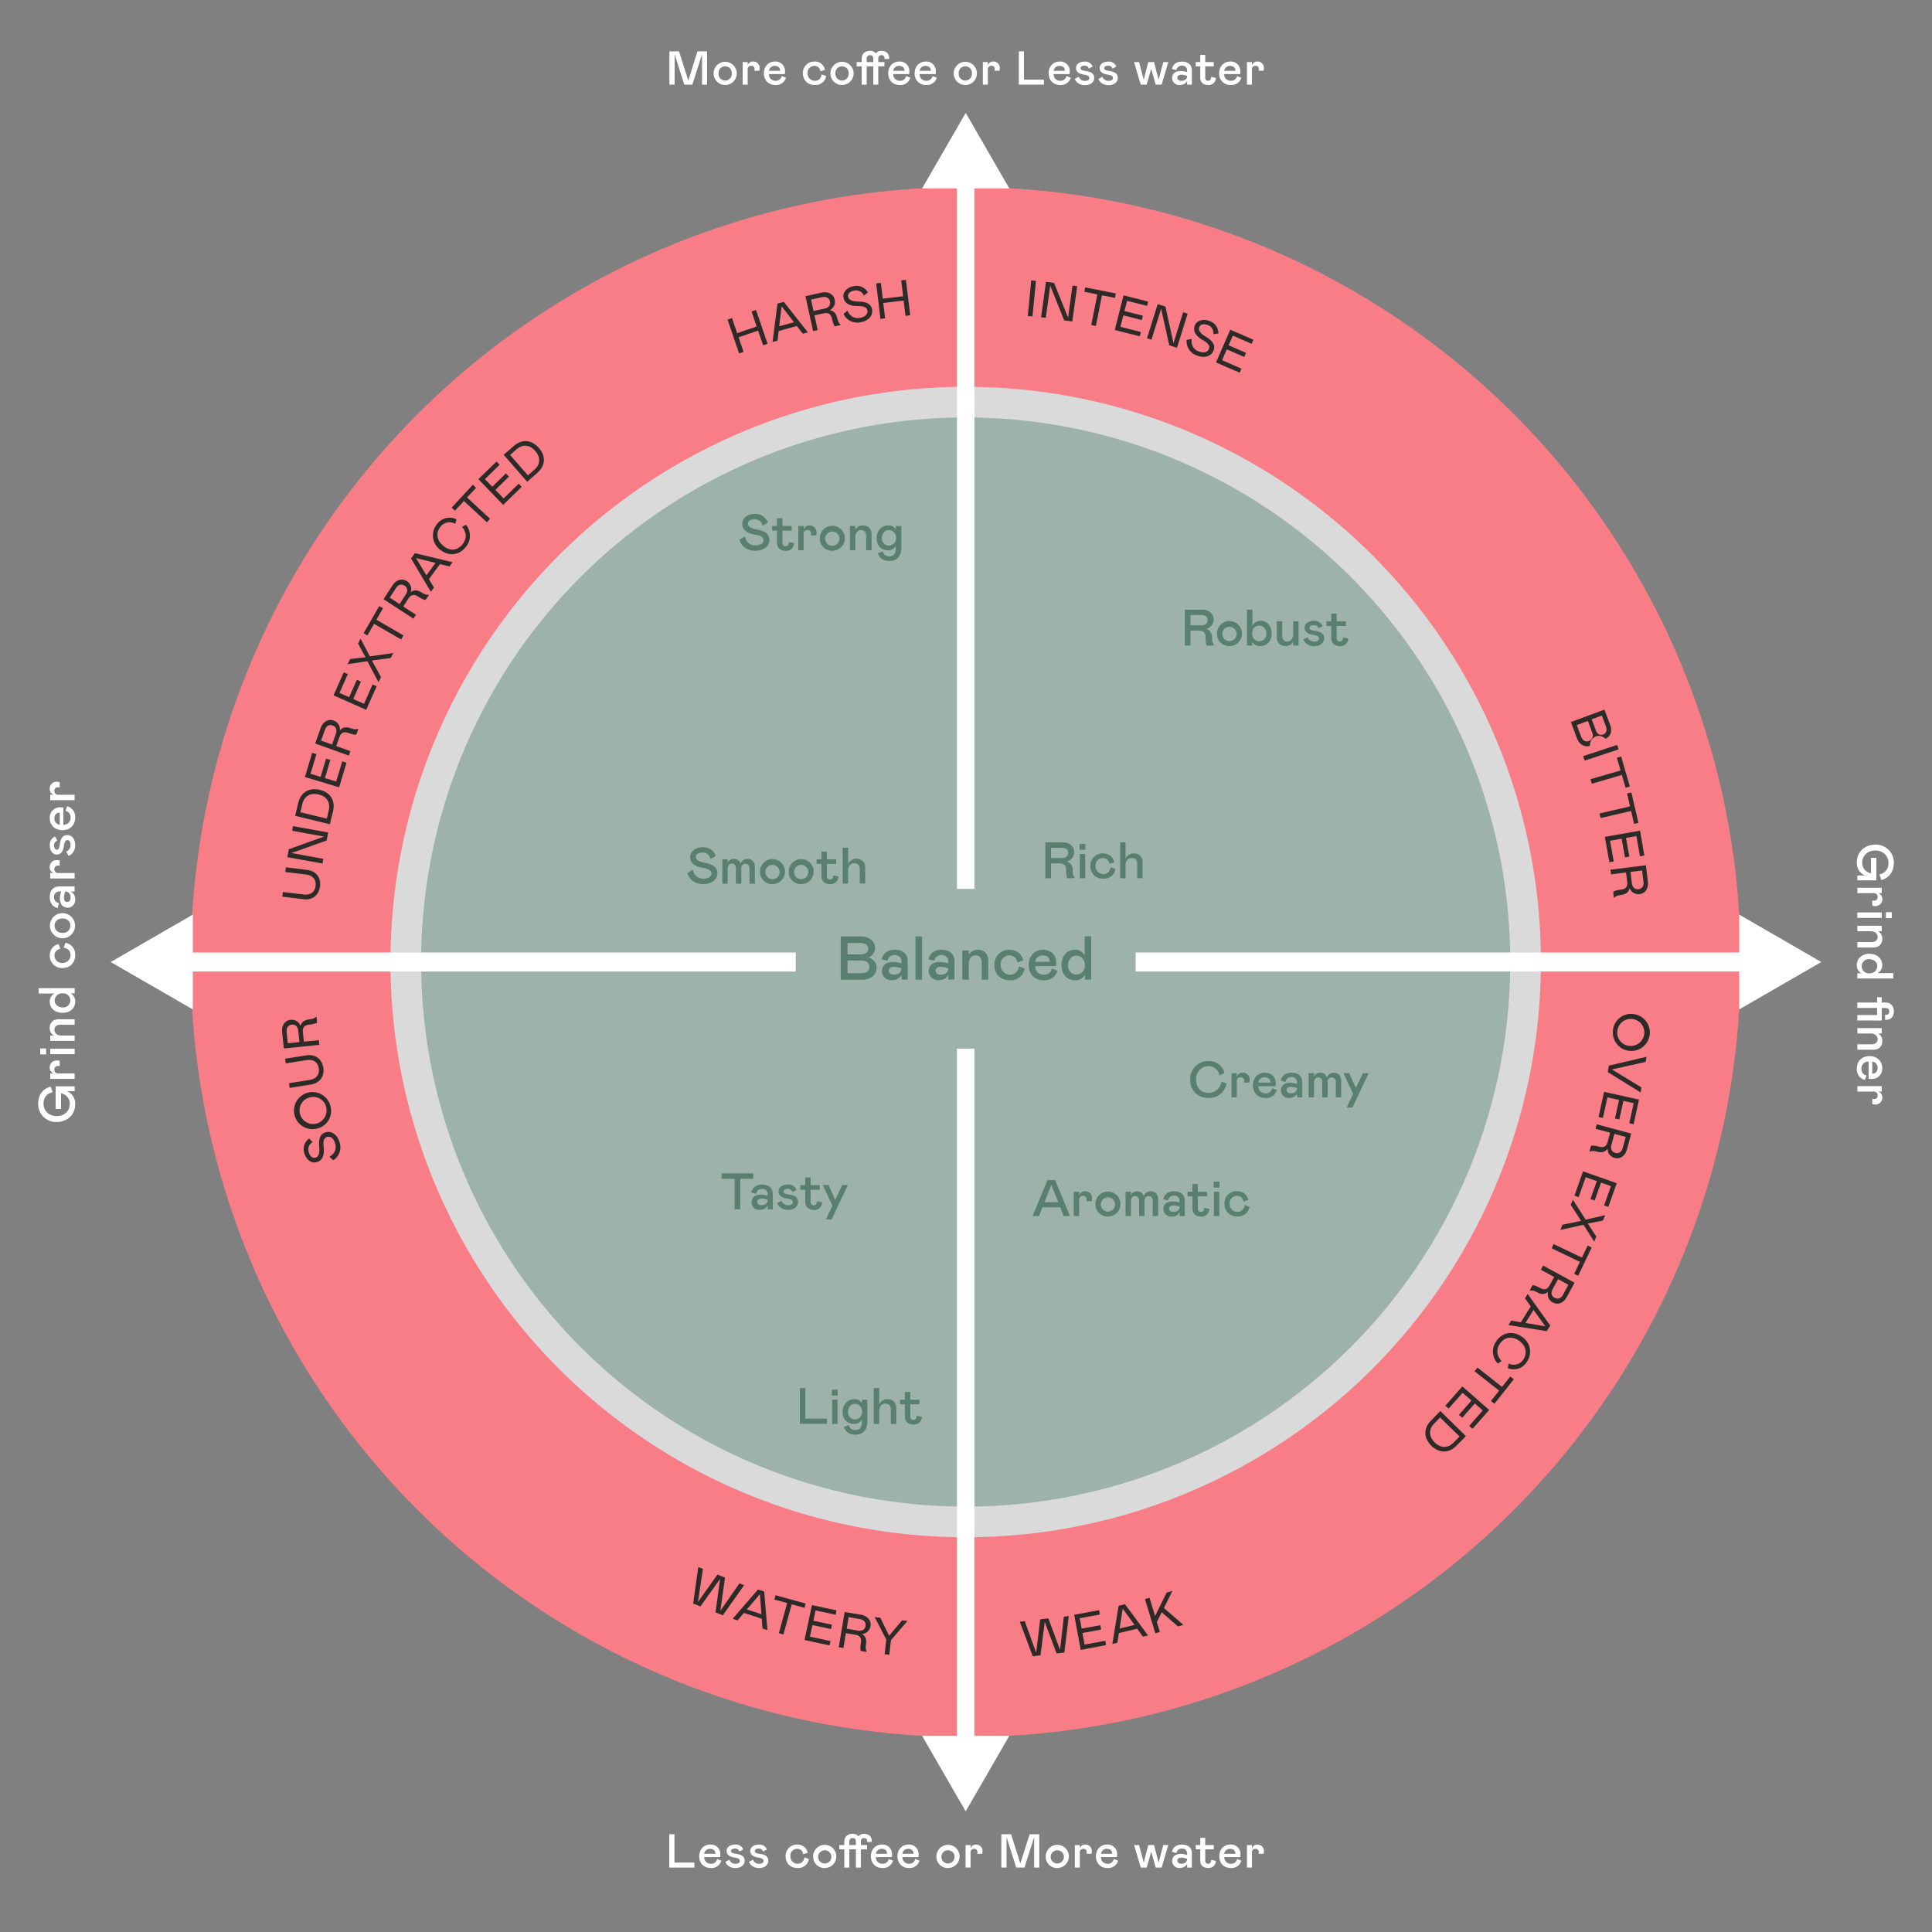 <svg id="WEB" xmlns="http://www.w3.org/2000/svg" viewBox="0 0 1000 1000"><rect x="0" y="0" width="1000" height="1000" fill="#808080" stroke="none"/><defs><style>.cls-1{fill:#f87d86;}.cls-2{fill:#dadada;}.cls-3{fill:#9cb2aa;}.cls-4,.cls-6{fill:none;stroke:#fff;stroke-miterlimit:10;}.cls-4{stroke-width:9.84px;}.cls-5{fill:#fff;}.cls-6{stroke-width:9.05px;}.cls-7{fill:#597f71;}.cls-8{fill:#2c2b27;}</style></defs><circle class="cls-1" cx="499.84" cy="497.94" r="401.15"/><circle class="cls-2" cx="499.84" cy="497.94" r="297.74"/><circle class="cls-3" cx="499.84" cy="497.94" r="281.87"/><line class="cls-4" x1="92.62" y1="497.94" x2="411.88" y2="497.94"/><polygon class="cls-5" points="99.8 522.48 57.3 497.94 99.8 473.4 99.8 522.48"/><line class="cls-4" x1="587.81" y1="497.94" x2="907.38" y2="497.94"/><polygon class="cls-5" points="900.2 522.48 942.7 497.94 900.2 473.4 900.2 522.48"/><line class="cls-6" x1="499.84" y1="542.77" x2="499.84" y2="905.08"/><polygon class="cls-5" points="477.29 898.48 499.84 937.55 522.4 898.48 477.29 898.48"/><line class="cls-6" x1="499.84" y1="460.09" x2="499.84" y2="90.91"/><polygon class="cls-5" points="522.4 97.51 499.85 58.44 477.29 97.51 522.4 97.51"/><path class="cls-5" d="M363.36,43.8V28.08l-5,15.72h-4.18l-5-15.72V43.8h-2.71V26.58h5l4.8,15.13L361,26.58h5V43.8Z"/><path class="cls-5" d="M369.35,38a6,6,0,1,1,12,0,6,6,0,1,1-12,0Zm9.42,0a3.43,3.43,0,1,0-6.84,0,3.43,3.43,0,1,0,6.84,0Z"/><path class="cls-5" d="M387,32.14v1.7a2.82,2.82,0,0,1,2.82-2,3.25,3.25,0,0,1,3.37,3.3,6.29,6.29,0,0,1-.17,1.48h-2.56a4.16,4.16,0,0,0,.1-1,1.59,1.59,0,0,0-1.72-1.57A1.75,1.75,0,0,0,387,36.05V43.8h-2.59V32.14Z"/><path class="cls-5" d="M404.6,39.37l2.22.86A5.24,5.24,0,0,1,401.43,44c-3.59,0-6.05-2.33-6.05-6.14,0-3.32,2.22-6,5.68-6A4.91,4.91,0,0,1,406.33,37a6.68,6.68,0,0,1-.13,1.36H398a3.29,3.29,0,0,0,3.5,3.44A3,3,0,0,0,404.6,39.37ZM398,36.67h5.78a1.25,1.25,0,0,0,0-.23c0-1.47-1.21-2.33-2.73-2.33A3,3,0,0,0,398,36.67Z"/><path class="cls-5" d="M421.73,41.83c2.34,0,3.32-1.6,3.57-3.32l2.33.86A5.56,5.56,0,0,1,421.85,44c-3.81,0-6.27-2.45-6.27-6.14a5.84,5.84,0,0,1,5.91-6A5.24,5.24,0,0,1,427,36.17l-2.34.74a3.07,3.07,0,0,0-3.19-2.8A3.51,3.51,0,0,0,418,37.9,3.76,3.76,0,0,0,421.73,41.83Z"/><path class="cls-5" d="M429.83,38a6,6,0,1,1,12,0,6,6,0,1,1-12,0Zm9.42,0a3.43,3.43,0,1,0-6.84,0,3.43,3.43,0,1,0,6.84,0Z"/><path class="cls-5" d="M446,34.35h-2.59V32.14H446V30.27c0-2.31,1.67-3.94,4.25-3.94a3.55,3.55,0,0,1,3.08,1.33,3.38,3.38,0,0,1,2.83-1.33c3,0,4.08,1.83,4.08,3.65a3.51,3.51,0,0,1,0,.56h-2.46a1.88,1.88,0,0,0,.05-.49,1.46,1.46,0,0,0-1.64-1.5c-1,0-1.6.64-1.6,1.8v1.79h3.19v2.21h-3.19V43.8H452V34.35h-3.39V43.8H446Zm6-2.21V30.39c0-1.25-.59-1.84-1.67-1.84a1.66,1.66,0,0,0-1.72,1.84v1.75Z"/><path class="cls-5" d="M469,39.37l2.21.86A5.24,5.24,0,0,1,465.8,44c-3.59,0-6.05-2.33-6.05-6.14,0-3.32,2.22-6,5.69-6A4.91,4.91,0,0,1,470.7,37a7.55,7.55,0,0,1-.12,1.36h-8.24a3.28,3.28,0,0,0,3.49,3.44A3,3,0,0,0,469,39.37Zm-6.64-2.7h5.78a1.84,1.84,0,0,0,0-.23c0-1.47-1.2-2.33-2.73-2.33A2.93,2.93,0,0,0,462.34,36.67Z"/><path class="cls-5" d="M482.66,39.37l2.21.86A5.23,5.23,0,0,1,479.49,44a5.72,5.72,0,0,1-6.06-6.14c0-3.32,2.22-6,5.69-6A4.91,4.91,0,0,1,484.38,37a7.55,7.55,0,0,1-.12,1.36H476a3.28,3.28,0,0,0,3.49,3.44A3,3,0,0,0,482.66,39.37ZM476,36.67h5.78a1.84,1.84,0,0,0,0-.23c0-1.47-1.2-2.33-2.73-2.33A2.93,2.93,0,0,0,476,36.67Z"/><path class="cls-5" d="M493.64,38a6,6,0,1,1,12,0,6,6,0,1,1-12,0Zm9.42,0a3.43,3.43,0,1,0-6.84,0,3.43,3.43,0,1,0,6.84,0Z"/><path class="cls-5" d="M511.3,32.14v1.7a2.84,2.84,0,0,1,2.83-2,3.25,3.25,0,0,1,3.37,3.3,6.29,6.29,0,0,1-.17,1.48h-2.56a4.75,4.75,0,0,0,.1-1,1.59,1.59,0,0,0-1.72-1.57,1.76,1.76,0,0,0-1.85,1.94V43.8h-2.58V32.14Z"/><path class="cls-5" d="M530,26.58V41.22h10.33V43.8h-13V26.58Z"/><path class="cls-5" d="M552,39.37l2.21.86A5.23,5.23,0,0,1,548.83,44c-3.59,0-6.05-2.33-6.05-6.14,0-3.32,2.21-6,5.68-6A4.91,4.91,0,0,1,553.72,37a7.55,7.55,0,0,1-.12,1.36h-8.24a3.28,3.28,0,0,0,3.49,3.44A3,3,0,0,0,552,39.37Zm-6.64-2.7h5.78a1.84,1.84,0,0,0,0-.23c0-1.47-1.2-2.33-2.73-2.33A2.93,2.93,0,0,0,545.36,36.67Z"/><path class="cls-5" d="M556.29,40.85l2.09-1.11a3.16,3.16,0,0,0,3.24,2.09c1.4,0,2.19-.59,2.19-1.35,0-1-.51-1.5-2.88-1.87s-4-1.4-4-3.42,2-3.3,4.36-3.3a4.21,4.21,0,0,1,4.28,2.54l-2,1.08A2.19,2.19,0,0,0,561.3,34c-1.15,0-2,.54-2,1.28,0,.93.84,1.2,3,1.52,2.95.45,4.06,1.65,4.06,3.59,0,2.19-2.09,3.69-4.75,3.69S557,42.74,556.29,40.85Z"/><path class="cls-5" d="M568.54,40.85l2.09-1.11a3.17,3.17,0,0,0,3.25,2.09c1.4,0,2.19-.59,2.19-1.35,0-1-.52-1.5-2.88-1.87s-4-1.4-4-3.42,2-3.3,4.35-3.3a4.21,4.21,0,0,1,4.28,2.54l-2,1.08A2.19,2.19,0,0,0,573.56,34c-1.16,0-2,.54-2,1.28,0,.93.84,1.2,3,1.52,2.95.45,4,1.65,4,3.59,0,2.19-2.09,3.69-4.74,3.69S569.28,42.74,568.54,40.85Z"/><path class="cls-5" d="M592,41.22l2.34-9.08h3l2.34,9.08,2.46-9.08h2.58L601.26,43.8h-3.08l-2.33-8.19-2.34,8.19h-3.07L587,32.14h2.58Z"/><path class="cls-5" d="M606.7,40.48c0-2.68,2.09-3.74,4.45-3.74a8.14,8.14,0,0,1,2.07.25l1.23.29v-.86a2.44,2.44,0,0,0-2.7-2.44,2.68,2.68,0,0,0-2.83,2.32l-2.34-.62c.49-2.21,2.21-3.79,5.17-3.79,3.31,0,5.16,1.7,5.16,4.65V43.8h-2.46v-2C614,43.06,612.7,44,610.54,44A3.62,3.62,0,0,1,606.7,40.48Zm7.75-1.11v-.12l-.94-.25a7.84,7.84,0,0,0-1.94-.32c-1.25,0-2.16.47-2.16,1.55,0,.86.61,1.6,2.16,1.6S614.45,41,614.45,39.37Z"/><path class="cls-5" d="M621.25,40.11V34.35h-2.34V32.14h2.34V28.43h2.58v3.71h4.43v2.21h-4.43v5.88a1.45,1.45,0,0,0,1.47,1.6c1,0,1.5-.61,1.6-2l2.46.49A3.74,3.74,0,0,1,625.43,44C622.6,44,621.25,42.45,621.25,40.11Z"/><path class="cls-5" d="M640.29,39.37l2.21.86A5.23,5.23,0,0,1,637.12,44a5.72,5.72,0,0,1-6.06-6.14c0-3.32,2.22-6,5.69-6A4.91,4.91,0,0,1,642,37a7.55,7.55,0,0,1-.12,1.36h-8.24a3.28,3.28,0,0,0,3.49,3.44A3,3,0,0,0,640.29,39.37Zm-6.64-2.7h5.78a1.84,1.84,0,0,0,0-.23c0-1.47-1.2-2.33-2.73-2.33A2.93,2.93,0,0,0,633.65,36.67Z"/><path class="cls-5" d="M648,32.14v1.7a2.83,2.83,0,0,1,2.83-2,3.26,3.26,0,0,1,3.37,3.3,5.82,5.82,0,0,1-.18,1.48h-2.55a4.74,4.74,0,0,0,.09-1,1.59,1.59,0,0,0-1.72-1.57A1.76,1.76,0,0,0,648,36.05V43.8h-2.58V32.14Z"/><path class="cls-5" d="M349.1,949.42v14.64h10.32v2.58h-13V949.42Z"/><path class="cls-5" d="M371.14,962.21l2.21.86a5.23,5.23,0,0,1-5.38,3.81c-3.59,0-6.05-2.33-6.05-6.14,0-3.32,2.21-6,5.68-6a4.91,4.91,0,0,1,5.26,5.14,7.35,7.35,0,0,1-.12,1.35H364.5a3.29,3.29,0,0,0,3.49,3.44A3,3,0,0,0,371.14,962.21Zm-6.64-2.7h5.78a1.81,1.81,0,0,0,0-.22c0-1.48-1.2-2.34-2.73-2.34A2.94,2.94,0,0,0,364.5,959.51Z"/><path class="cls-5" d="M375.43,963.69l2.09-1.11a3.16,3.16,0,0,0,3.24,2.09c1.41,0,2.19-.59,2.19-1.35,0-1-.51-1.5-2.87-1.87s-4-1.4-4-3.42,2-3.29,4.35-3.29a4.2,4.2,0,0,1,4.28,2.53l-2,1.08a2.19,2.19,0,0,0-2.28-1.55c-1.16,0-2.05.54-2.05,1.28,0,.93.84,1.21,3,1.53,2.95.44,4.06,1.64,4.06,3.59,0,2.19-2.09,3.68-4.74,3.68S376.17,965.58,375.43,963.69Z"/><path class="cls-5" d="M387.68,963.69l2.09-1.11a3.17,3.17,0,0,0,3.25,2.09c1.4,0,2.19-.59,2.19-1.35,0-1-.52-1.5-2.88-1.87s-4-1.4-4-3.42,2-3.29,4.35-3.29a4.19,4.19,0,0,1,4.28,2.53l-2,1.08a2.18,2.18,0,0,0-2.28-1.55c-1.16,0-2,.54-2,1.28,0,.93.83,1.21,2.95,1.53,2.95.44,4.06,1.64,4.06,3.59,0,2.19-2.09,3.68-4.75,3.68S388.42,965.58,387.68,963.69Z"/><path class="cls-5" d="M412.78,964.67a3.44,3.44,0,0,0,3.56-3.32l2.34.86a5.57,5.57,0,0,1-5.78,4.67c-3.81,0-6.27-2.45-6.27-6.14a5.83,5.83,0,0,1,5.9-6c2.83,0,5,1.57,5.53,4.27l-2.33.74a3.09,3.09,0,0,0-3.2-2.8,3.5,3.5,0,0,0-3.44,3.79A3.75,3.75,0,0,0,412.78,964.67Z"/><path class="cls-5" d="M420.88,960.81a6,6,0,1,1,6,6.07A5.83,5.83,0,0,1,420.88,960.81Zm9.42,0a3.43,3.43,0,1,0-3.42,3.74A3.46,3.46,0,0,0,430.3,960.81Z"/><path class="cls-5" d="M437,957.2h-2.58V955H437v-1.87c0-2.31,1.68-3.93,4.26-3.93a3.51,3.51,0,0,1,3.07,1.32,3.41,3.41,0,0,1,2.83-1.32c3,0,4.08,1.82,4.08,3.64a5.24,5.24,0,0,1,0,.56H448.8a1.88,1.88,0,0,0,.05-.49,1.47,1.47,0,0,0-1.65-1.5c-1,0-1.6.64-1.6,1.8V955h3.2v2.22h-3.2v9.44H443V957.2h-3.39v9.44H437Zm6-2.22v-1.75c0-1.25-.59-1.84-1.67-1.84a1.66,1.66,0,0,0-1.72,1.84V955Z"/><path class="cls-5" d="M460,962.21l2.22.86a5.24,5.24,0,0,1-5.39,3.81c-3.59,0-6.05-2.33-6.05-6.14,0-3.32,2.22-6,5.68-6a4.91,4.91,0,0,1,5.27,5.14,6.5,6.5,0,0,1-.13,1.35h-8.24a3.29,3.29,0,0,0,3.49,3.44A3,3,0,0,0,460,962.21Zm-6.64-2.7h5.78a1.23,1.23,0,0,0,0-.22c0-1.48-1.21-2.34-2.73-2.34A3,3,0,0,0,453.38,959.51Z"/><path class="cls-5" d="M473.7,962.21l2.22.86a5.24,5.24,0,0,1-5.39,3.81c-3.59,0-6-2.33-6-6.14,0-3.32,2.22-6,5.68-6a4.91,4.91,0,0,1,5.27,5.14,6.5,6.5,0,0,1-.13,1.35h-8.24a3.29,3.29,0,0,0,3.5,3.44A3,3,0,0,0,473.7,962.21Zm-6.64-2.7h5.78a1.23,1.23,0,0,0,0-.22c0-1.48-1.21-2.34-2.73-2.34A3,3,0,0,0,467.06,959.51Z"/><path class="cls-5" d="M484.68,960.81a6,6,0,1,1,6,6.07A5.83,5.83,0,0,1,484.68,960.81Zm9.42,0a3.43,3.43,0,1,0-3.42,3.74A3.46,3.46,0,0,0,494.1,960.81Z"/><path class="cls-5" d="M502.35,955v1.7a2.83,2.83,0,0,1,2.83-1.94,3.26,3.26,0,0,1,3.37,3.29,5.82,5.82,0,0,1-.18,1.48h-2.55a4.75,4.75,0,0,0,.1-1,1.6,1.6,0,0,0-1.73-1.57,1.76,1.76,0,0,0-1.84,1.94v7.75h-2.58V955Z"/><path class="cls-5" d="M535.27,966.64V950.92l-5,15.72H526l-5-15.72v15.72h-2.71V949.42h5.05l4.79,15.13,4.8-15.13h5v17.22Z"/><path class="cls-5" d="M541.25,960.81a6,6,0,1,1,6,6.07A5.83,5.83,0,0,1,541.25,960.81Zm9.42,0a3.43,3.43,0,1,0-3.42,3.74A3.46,3.46,0,0,0,550.67,960.81Z"/><path class="cls-5" d="M558.92,955v1.7a2.83,2.83,0,0,1,2.83-1.94,3.26,3.26,0,0,1,3.37,3.29,5.82,5.82,0,0,1-.18,1.48h-2.55a4.75,4.75,0,0,0,.1-1,1.6,1.6,0,0,0-1.73-1.57,1.76,1.76,0,0,0-1.84,1.94v7.75h-2.58V955Z"/><path class="cls-5" d="M576.51,962.21l2.21.86a5.23,5.23,0,0,1-5.38,3.81,5.72,5.72,0,0,1-6.06-6.14c0-3.32,2.22-6,5.69-6a4.91,4.91,0,0,1,5.26,5.14,7.35,7.35,0,0,1-.12,1.35h-8.24a3.28,3.28,0,0,0,3.49,3.44A3,3,0,0,0,576.51,962.21Zm-6.64-2.7h5.78a1.81,1.81,0,0,0,0-.22c0-1.48-1.2-2.34-2.73-2.34A2.93,2.93,0,0,0,569.87,959.51Z"/><path class="cls-5" d="M592,964.06l2.34-9.08h3l2.33,9.08,2.46-9.08h2.58l-3.44,11.66h-3.07l-2.34-8.19-2.33,8.19h-3.08L587,955h2.58Z"/><path class="cls-5" d="M606.71,963.32c0-2.68,2.09-3.74,4.45-3.74a8.14,8.14,0,0,1,2.07.25l1.22.29v-.86a2.43,2.43,0,0,0-2.7-2.43,2.7,2.7,0,0,0-2.83,2.31l-2.34-.62c.5-2.21,2.22-3.78,5.17-3.78,3.32,0,5.16,1.69,5.16,4.64v7.26h-2.46v-2c-.49,1.23-1.74,2.21-3.91,2.21A3.61,3.61,0,0,1,606.71,963.32Zm7.74-1.11v-.12l-.93-.25a8,8,0,0,0-1.94-.32c-1.26,0-2.17.47-2.17,1.55,0,.86.62,1.6,2.17,1.6S614.45,963.81,614.45,962.21Z"/><path class="cls-5" d="M621.25,963V957.2h-2.34V955h2.34v-3.71h2.58V955h4.43v2.22h-4.43v5.87a1.45,1.45,0,0,0,1.48,1.6c1,0,1.5-.61,1.6-2l2.46.49a3.76,3.76,0,0,1-3.94,3.68C622.6,966.88,621.25,965.29,621.25,963Z"/><path class="cls-5" d="M640.29,962.21l2.22.86a5.25,5.25,0,0,1-5.39,3.81c-3.59,0-6-2.33-6-6.14,0-3.32,2.21-6,5.68-6a4.91,4.91,0,0,1,5.27,5.14,6.5,6.5,0,0,1-.13,1.35h-8.24a3.29,3.29,0,0,0,3.49,3.44A3,3,0,0,0,640.29,962.21Zm-6.64-2.7h5.78a1.23,1.23,0,0,0,0-.22c0-1.48-1.21-2.34-2.73-2.34A3,3,0,0,0,633.65,959.51Z"/><path class="cls-5" d="M648,955v1.7a2.84,2.84,0,0,1,2.83-1.94,3.25,3.25,0,0,1,3.37,3.29,6.29,6.29,0,0,1-.17,1.48h-2.56a4.75,4.75,0,0,0,.1-1,1.59,1.59,0,0,0-1.72-1.57,1.76,1.76,0,0,0-1.85,1.94v7.75h-2.58V955Z"/><path class="cls-7" d="M390.43,268.77c-2.1,0-3.32,1-3.32,2.25,0,1.86,2.39,2.6,4.74,3.05,4.14.8,6.4,2.39,6.4,5.44s-2.89,5.56-7.24,5.56c-2.87,0-6.82-1.06-8.27-5.7l2.78-1.72c.69,3,2.65,4.64,5.52,4.64,2.57,0,4.15-1.14,4.15-2.65s-1.05-2.36-4.37-2.92c-4-.69-6.63-2.25-6.63-5.67,0-2.7,2.57-5.06,6.5-5.06a6.87,6.87,0,0,1,6.76,4.5l-2.79,1.6A4,4,0,0,0,390.43,268.77Z"/><path class="cls-7" d="M402.17,280.83v-6.2h-2.52v-2.39h2.52v-4H405v4h4.78v2.39H405V281a1.57,1.57,0,0,0,1.6,1.73c1.06,0,1.62-.67,1.72-2.12l2.65.53a4,4,0,0,1-4.24,4C403.63,285.07,402.17,283.35,402.17,280.83Z"/><path class="cls-7" d="M416,272.24v1.83A3,3,0,0,1,419,272a3.5,3.5,0,0,1,3.63,3.55,6.65,6.65,0,0,1-.19,1.59h-2.76a4.25,4.25,0,0,0,.11-1.06,1.71,1.71,0,0,0-1.85-1.7,1.9,1.9,0,0,0-2,2.1v8.35H413.2V272.24Z"/><path class="cls-7" d="M424.34,278.53a6.47,6.47,0,1,1,6.47,6.54A6.29,6.29,0,0,1,424.34,278.53Zm10.15,0a3.7,3.7,0,1,0-3.68,4A3.72,3.72,0,0,0,434.49,278.53Z"/><path class="cls-7" d="M439.93,284.81V272.24h2.78v1.83a4.39,4.39,0,0,1,4-2.09c2.55,0,4.41,1.67,4.41,4.61v8.22h-2.79v-7.26c0-2.07-1.06-3.19-2.6-3.19s-3,1.22-3,3.45v7Z"/><path class="cls-7" d="M454.38,286.4l2.52-1.06a3.28,3.28,0,0,0,3.45,2.6c2.39,0,3.31-1.67,3.31-4.06v-1.32a4.46,4.46,0,0,1-4.24,2.25c-3.18,0-5.7-2.39-5.7-6.23s2.65-6.6,6-6.6a4.38,4.38,0,0,1,4,2v-1.7h2.79v11.51c0,3.84-2.12,6.57-6.1,6.57C457.43,290.32,455.31,289.18,454.38,286.4Zm9.39-8a3.76,3.76,0,0,0-3.63-4.06c-2.05,0-3.64,1.57-3.64,4.22a3.55,3.55,0,0,0,3.64,3.84A3.72,3.72,0,0,0,463.77,278.42Z"/><path class="cls-7" d="M552.47,454.58c-.39-.8-.66-1.59-.66-4.24s-1.35-3.45-3.31-3.45H544v7.69h-2.92V436H550c3.84,0,6,2.26,6,5a5,5,0,0,1-3.71,4.9,4.41,4.41,0,0,1,2.91,4.4c.08,1.83.14,2.9.93,3.8v.42Zm-2.78-10.47c2,0,3.18-.93,3.18-2.65s-1.19-2.65-3.18-2.65H544v5.3Z"/><path class="cls-7" d="M558.79,436.82h3v3.05h-3ZM561.7,442v12.57h-2.78V442Z"/><path class="cls-7" d="M571,452.46c2.52,0,3.58-1.72,3.85-3.58l2.51.93a6,6,0,0,1-6.22,5c-4.11,0-6.76-2.66-6.76-6.63a6.28,6.28,0,0,1,6.36-6.47c3,0,5.43,1.7,6,4.61l-2.51.8a3.33,3.33,0,0,0-3.45-3,3.78,3.78,0,0,0-3.71,4.08A4.05,4.05,0,0,0,571,452.46Z"/><path class="cls-7" d="M579.79,454.58V436h2.78v8.57a4.42,4.42,0,0,1,4.35-2.84,4.27,4.27,0,0,1,4.48,4.56v8.27h-2.78V447.1c0-2-1-3-2.89-3s-3.16,1.4-3.16,3.84v6.68Z"/><path class="cls-7" d="M624.67,334.13c-.4-.79-.67-1.59-.67-4.24s-1.35-3.45-3.31-3.45h-4.51v7.69h-2.91V315.57h8.88c3.84,0,6,2.26,6,5a5,5,0,0,1-3.71,4.91c1.72.66,2.81,2,2.92,4.4.08,1.83.13,2.89.93,3.79v.42Zm-2.79-10.47c2,0,3.18-.93,3.18-2.65s-1.19-2.65-3.18-2.65h-5.7v5.3Z"/><path class="cls-7" d="M629.89,327.85a6.47,6.47,0,1,1,6.47,6.55A6.29,6.29,0,0,1,629.89,327.85Zm10.16,0a3.7,3.7,0,1,0-3.69,4A3.72,3.72,0,0,0,640.05,327.85Z"/><path class="cls-7" d="M648.27,315.57v8.22a4.93,4.93,0,0,1,4.24-2.49c3.44,0,5.7,2.78,5.7,6.63s-2.39,6.47-6,6.47a4.7,4.7,0,0,1-4.08-2.12v1.85h-2.68V315.57Zm3.52,16.36a3.71,3.71,0,0,0,3.64-4,3.66,3.66,0,1,0-7.27,0A3.73,3.73,0,0,0,651.79,331.93Z"/><path class="cls-7" d="M672.13,321.57v12.56h-2.78v-2a4.28,4.28,0,0,1-3.9,2.26c-2.6,0-4.59-1.46-4.59-4.77v-8.06h2.79V329c0,2,.92,3.05,2.51,3.05,1.86,0,3.19-1.46,3.19-3.84v-6.6Z"/><path class="cls-7" d="M674.6,331l2.25-1.19a3.42,3.42,0,0,0,3.5,2.25c1.51,0,2.36-.63,2.36-1.46,0-1.06-.55-1.61-3.1-2s-4.32-1.51-4.32-3.69,2.12-3.55,4.69-3.55a4.53,4.53,0,0,1,4.61,2.73l-2.12,1.17a2.34,2.34,0,0,0-2.46-1.67c-1.25,0-2.2.58-2.2,1.38,0,1,.9,1.3,3.18,1.64,3.18.48,4.37,1.78,4.37,3.87,0,2.36-2.25,4-5.11,4S675.4,333,674.6,331Z"/><path class="cls-7" d="M689.08,330.16V324h-2.52v-2.38h2.52v-4h2.78v4h4.77V324h-4.77v6.34a1.57,1.57,0,0,0,1.59,1.72c1.06,0,1.62-.66,1.73-2.12l2.65.53a4.05,4.05,0,0,1-4.25,4C690.53,334.4,689.08,332.68,689.08,330.16Z"/><path class="cls-7" d="M435.16,484.69h10.56c4.16,0,7.2,2.56,7.2,5.92a5.31,5.31,0,0,1-3.52,5,5.37,5.37,0,0,1,4.32,5.44c0,3.51-3.2,6.07-7.36,6.07h-11.2Zm10.4,9.28c2.56,0,3.84-1.12,3.84-3s-1.76-2.88-3.84-2.88h-6.88V494Zm.64,9.75c2.24,0,3.84-1.27,3.84-3.19,0-1.76-1.44-3.36-3.84-3.36h-7.52v6.55Z"/><path class="cls-7" d="M456.5,502.77c0-3.49,2.72-4.87,5.79-4.87a11.24,11.24,0,0,1,2.69.32l1.6.39v-1.12c0-2.08-1.6-3.17-3.52-3.17a3.5,3.5,0,0,0-3.68,3l-3-.8c.64-2.88,2.88-4.93,6.72-4.93,4.32,0,6.72,2.21,6.72,6v9.43h-3.2v-2.56c-.64,1.61-2.27,2.88-5.09,2.88A4.7,4.7,0,0,1,456.5,502.77Zm10.08-1.44v-.16l-1.22-.32a10,10,0,0,0-2.53-.42c-1.63,0-2.81.61-2.81,2,0,1.12.8,2.07,2.81,2.07S466.58,503.4,466.58,501.33Z"/><path class="cls-7" d="M473.87,484.69h3.36v22.39h-3.36Z"/><path class="cls-7" d="M480.72,502.77c0-3.49,2.72-4.87,5.79-4.87a11.16,11.16,0,0,1,2.68.32l1.6.39v-1.12c0-2.08-1.6-3.17-3.52-3.17a3.5,3.5,0,0,0-3.67,3l-3-.8c.64-2.88,2.88-4.93,6.71-4.93,4.32,0,6.72,2.21,6.72,6v9.43h-3.2v-2.56c-.64,1.61-2.27,2.88-5.08,2.88A4.7,4.7,0,0,1,480.72,502.77Zm10.07-1.44v-.16l-1.21-.32a10,10,0,0,0-2.53-.42c-1.63,0-2.82.61-2.82,2,0,1.12.8,2.07,2.82,2.07S490.79,503.4,490.79,501.33Z"/><path class="cls-7" d="M498.09,507.08V491.92h3.36v2.21a5.27,5.27,0,0,1,4.76-2.53c3.07,0,5.31,2,5.31,5.57v9.91h-3.36v-8.76c0-2.5-1.28-3.84-3.13-3.84s-3.58,1.47-3.58,4.16v8.44Z"/><path class="cls-7" d="M522.72,504.52c3,0,4.32-2.07,4.64-4.31l3,1.12a7.26,7.26,0,0,1-7.52,6.07c-5,0-8.16-3.2-8.16-8a7.59,7.59,0,0,1,7.68-7.81c3.68,0,6.56,2,7.2,5.57l-3,1a4,4,0,0,0-4.16-3.65,4.57,4.57,0,0,0-4.48,4.93A4.88,4.88,0,0,0,522.72,504.52Z"/><path class="cls-7" d="M544.44,501.33l2.88,1.12a6.82,6.82,0,0,1-7,4.95c-4.66,0-7.87-3-7.87-8,0-4.32,2.88-7.81,7.39-7.81,3.94,0,6.85,2.49,6.85,6.69a8.88,8.88,0,0,1-.16,1.76H535.8a4.27,4.27,0,0,0,4.55,4.47A3.86,3.86,0,0,0,544.44,501.33Zm-8.64-3.52h7.52a1.89,1.89,0,0,0,0-.29c0-1.92-1.56-3-3.55-3A3.82,3.82,0,0,0,535.8,497.81Z"/><path class="cls-7" d="M549.43,499.6c0-4.64,2.72-8,7-8a5.23,5.23,0,0,1,5,3v-9.92h3.36v22.39h-3.23v-2.56a5.54,5.54,0,0,1-5.09,2.88C552.15,507.4,549.43,504.08,549.43,499.6Zm12.13,0c0-3.07-2.15-5-4.39-5-2.4,0-4.38,2-4.38,5s2,4.83,4.38,4.83A4.49,4.49,0,0,0,561.56,499.6Z"/><path class="cls-7" d="M363.49,441.3c-2.09,0-3.31,1-3.31,2.25,0,1.86,2.39,2.6,4.75,3.05,4.13.8,6.38,2.39,6.38,5.44s-2.89,5.57-7.24,5.57c-2.86,0-6.81-1.06-8.26-5.7l2.78-1.73c.69,3,2.65,4.64,5.51,4.64,2.58,0,4.16-1.14,4.16-2.65s-1.06-2.36-4.37-2.92c-4-.69-6.63-2.25-6.63-5.67,0-2.7,2.58-5.06,6.5-5.06a6.86,6.86,0,0,1,6.76,4.51l-2.79,1.59A4,4,0,0,0,363.49,441.3Z"/><path class="cls-7" d="M376.67,444.78v1.77a3.38,3.38,0,0,1,3.32-2,3.3,3.3,0,0,1,3.31,2.63,3.69,3.69,0,0,1,3.58-2.63c2.25,0,3.84,1.43,3.84,4.35v8.48h-2.78v-7.87a2.14,2.14,0,1,0-4.24,0v7.87h-2.79v-7.87c0-1.59-.92-2.47-2.12-2.47s-2.12.88-2.12,2.73v7.61h-2.78V444.78Z"/><path class="cls-7" d="M393.38,451.06a6.47,6.47,0,1,1,6.47,6.55A6.29,6.29,0,0,1,393.38,451.06Zm10.15,0a3.7,3.7,0,1,0-3.68,4A3.72,3.72,0,0,0,403.53,451.06Z"/><path class="cls-7" d="M408.23,451.06a6.47,6.47,0,1,1,6.47,6.55A6.29,6.29,0,0,1,408.23,451.06Zm10.15,0a3.7,3.7,0,1,0-3.68,4A3.72,3.72,0,0,0,418.38,451.06Z"/><path class="cls-7" d="M425.17,453.36v-6.2h-2.52v-2.38h2.52v-4H428v4h4.77v2.38H428v6.34a1.56,1.56,0,0,0,1.59,1.72c1.06,0,1.61-.66,1.72-2.12l2.65.53a4,4,0,0,1-4.24,4C426.63,457.61,425.17,455.88,425.17,453.36Z"/><path class="cls-7" d="M436.18,457.34V438.78H439v8.57a4.42,4.42,0,0,1,4.35-2.84,4.27,4.27,0,0,1,4.48,4.56v8.27H445v-7.47c0-2-1-3.05-2.89-3.05s-3.15,1.4-3.15,3.84v6.68Z"/><path class="cls-7" d="M389.92,610.15h-6.76v15.78h-2.92V610.15h-6.76v-2.78h16.44Z"/><path class="cls-7" d="M389,622.35c0-2.89,2.25-4,4.8-4a9,9,0,0,1,2.23.27l1.32.31V618a2.62,2.62,0,0,0-2.91-2.62,2.89,2.89,0,0,0-3.05,2.49l-2.52-.66c.53-2.38,2.38-4.08,5.57-4.08,3.57,0,5.56,1.83,5.56,5v7.82h-2.65v-2.12c-.53,1.32-1.88,2.38-4.21,2.38A3.9,3.9,0,0,1,389,622.35Zm8.35-1.19V621l-1-.26a8.07,8.07,0,0,0-2.09-.35c-1.35,0-2.33.51-2.33,1.67,0,.93.66,1.73,2.33,1.73S397.34,622.88,397.34,621.16Z"/><path class="cls-7" d="M402.3,622.75l2.26-1.19a3.43,3.43,0,0,0,3.5,2.25c1.51,0,2.35-.64,2.35-1.46,0-1.06-.55-1.62-3.1-2s-4.32-1.51-4.32-3.68,2.12-3.55,4.69-3.55a4.54,4.54,0,0,1,4.62,2.73L410.18,617a2.37,2.37,0,0,0-2.47-1.67c-1.24,0-2.2.59-2.2,1.38,0,1,.9,1.3,3.18,1.65,3.18.47,4.38,1.77,4.38,3.87,0,2.36-2.26,4-5.12,4S403.1,624.79,402.3,622.75Z"/><path class="cls-7" d="M416.78,622v-6.2h-2.52v-2.39h2.52v-4h2.79v4h4.77v2.39h-4.77v6.33a1.57,1.57,0,0,0,1.59,1.73c1.06,0,1.61-.67,1.72-2.12l2.65.53a4,4,0,0,1-4.24,4C418.24,626.19,416.78,624.47,416.78,622Z"/><path class="cls-7" d="M438.89,613.36l-8.48,17.82h-2.92l3.37-7.11-5-10.71h3l3.42,7.69,3.66-7.69Z"/><path class="cls-7" d="M416.82,718.48v15.78H428V737h-14V718.48Z"/><path class="cls-7" d="M430.59,719.28h3v3.05h-3Zm2.91,5.19V737h-2.78V724.47Z"/><path class="cls-7" d="M436.82,738.63l2.52-1.06a3.25,3.25,0,0,0,3.44,2.6c2.39,0,3.32-1.67,3.32-4.06v-1.32a4.48,4.48,0,0,1-4.24,2.25c-3.19,0-5.71-2.39-5.71-6.23s2.66-6.6,6-6.6a4.39,4.39,0,0,1,4,2v-1.7h2.78V736c0,3.84-2.12,6.58-6.1,6.58C439.87,742.56,437.75,741.41,436.82,738.63Zm9.38-8a3.74,3.74,0,0,0-3.63-4c-2,0-3.63,1.56-3.63,4.21a3.55,3.55,0,0,0,3.63,3.84A3.71,3.71,0,0,0,446.2,730.65Z"/><path class="cls-7" d="M452.28,737V718.48h2.78v8.57a4.42,4.42,0,0,1,4.35-2.84,4.27,4.27,0,0,1,4.48,4.56V737H461.1v-7.48c0-2-1-3-2.88-3s-3.16,1.4-3.16,3.84V737Z"/><path class="cls-7" d="M468.37,733.06v-6.2h-2.51v-2.39h2.51v-4h2.79v4h4.77v2.39h-4.77v6.34a1.56,1.56,0,0,0,1.59,1.72c1.06,0,1.61-.66,1.72-2.12l2.65.53a4,4,0,0,1-4.24,4C469.83,737.31,468.37,735.58,468.37,733.06Z"/><path class="cls-7" d="M619.08,558.76c0,4.37,2.62,6.89,6.36,6.89a6.57,6.57,0,0,0,6.76-5.83l2.65,1.06a9.14,9.14,0,0,1-9.41,7.42c-5.75,0-9.41-4.11-9.41-9.54a9.25,9.25,0,0,1,9.41-9.55,8.12,8.12,0,0,1,8.35,6.23l-2.65,1.19a5.56,5.56,0,0,0-5.7-4.77C621.86,551.86,619.08,554.51,619.08,558.76Z"/><path class="cls-7" d="M640.18,555.47v1.83a3.06,3.06,0,0,1,3.05-2.1,3.51,3.51,0,0,1,3.63,3.56,6.63,6.63,0,0,1-.18,1.59h-2.76a4.83,4.83,0,0,0,.11-1.06,1.72,1.72,0,0,0-1.86-1.7,1.9,1.9,0,0,0-2,2.09V568H637.4V555.47Z"/><path class="cls-7" d="M658.48,563.26l2.38.93a5.64,5.64,0,0,1-5.8,4.11c-3.87,0-6.52-2.52-6.52-6.63,0-3.58,2.38-6.47,6.12-6.47,3.26,0,5.67,2.07,5.67,5.54a7.52,7.52,0,0,1-.13,1.46h-8.88a3.54,3.54,0,0,0,3.76,3.71A3.19,3.19,0,0,0,658.48,563.26Zm-7.16-2.91h6.23a1.27,1.27,0,0,0,0-.24c0-1.59-1.3-2.52-3-2.52A3.16,3.16,0,0,0,651.32,560.35Z"/><path class="cls-7" d="M663,564.46c0-2.89,2.25-4,4.8-4a9.49,9.49,0,0,1,2.23.26l1.32.32v-.93a2.62,2.62,0,0,0-2.92-2.62,2.89,2.89,0,0,0-3,2.49l-2.52-.66c.53-2.39,2.38-4.09,5.56-4.09,3.58,0,5.57,1.83,5.57,5V568h-2.65v-2.12c-.53,1.33-1.88,2.39-4.22,2.39A3.9,3.9,0,0,1,663,564.46Zm8.35-1.2v-.13l-1-.26a8.07,8.07,0,0,0-2.09-.35c-1.35,0-2.33.5-2.33,1.67,0,.93.66,1.72,2.33,1.72S671.31,565,671.31,563.26Z"/><path class="cls-7" d="M680.14,555.47v1.77a3.38,3.38,0,0,1,3.32-2,3.3,3.3,0,0,1,3.31,2.63,3.69,3.69,0,0,1,3.58-2.63c2.25,0,3.84,1.43,3.84,4.35V568h-2.78v-7.87a2.14,2.14,0,1,0-4.24,0V568h-2.79v-7.87a2.16,2.16,0,0,0-2.12-2.46c-1.19,0-2.12.87-2.12,2.73V568h-2.78V555.47Z"/><path class="cls-7" d="M708.43,555.47,700,573.28H697l3.37-7.1-5-10.71h3l3.42,7.69,3.66-7.69Z"/><path class="cls-7" d="M542.15,610.85h4l7.64,18.56h-3.29l-1.78-4.51h-9.17l-1.77,4.51h-3.29Zm5.57,11.4-3.55-9-3.55,9Z"/><path class="cls-7" d="M558.62,616.84v1.83a3.06,3.06,0,0,1,3-2.09,3.5,3.5,0,0,1,3.63,3.55,6.63,6.63,0,0,1-.18,1.59h-2.76a4.77,4.77,0,0,0,.11-1.06,1.72,1.72,0,0,0-1.86-1.7,1.9,1.9,0,0,0-2,2.1v8.35h-2.78V616.84Z"/><path class="cls-7" d="M567,623.13a6.47,6.47,0,1,1,6.47,6.55A6.29,6.29,0,0,1,567,623.13Zm10.16,0a3.7,3.7,0,1,0-3.69,4A3.72,3.72,0,0,0,577.13,623.13Z"/><path class="cls-7" d="M585.35,616.84v1.78a3.37,3.37,0,0,1,3.31-2A3.31,3.31,0,0,1,592,619.2a3.69,3.69,0,0,1,3.58-2.62c2.25,0,3.84,1.43,3.84,4.35v8.48h-2.78v-7.87a2.17,2.17,0,0,0-2.12-2.47c-1.2,0-2.12.88-2.12,2.47v7.87h-2.79v-7.87a2.17,2.17,0,0,0-2.12-2.47c-1.19,0-2.12.88-2.12,2.73v7.61h-2.78V616.84Z"/><path class="cls-7" d="M602.19,625.83c0-2.89,2.25-4,4.8-4a8.87,8.87,0,0,1,2.22.27l1.33.31v-.92a2.63,2.63,0,0,0-2.92-2.63,2.91,2.91,0,0,0-3,2.49l-2.51-.66c.53-2.38,2.38-4.08,5.56-4.08,3.58,0,5.57,1.83,5.57,5v7.82h-2.65v-2.12c-.53,1.32-1.88,2.39-4.22,2.39A3.91,3.91,0,0,1,602.19,625.83Zm8.35-1.19v-.14l-1-.26a8.4,8.4,0,0,0-2.09-.34c-1.35,0-2.33.5-2.33,1.67,0,.92.66,1.72,2.33,1.72S610.54,626.36,610.54,624.64Z"/><path class="cls-7" d="M617.2,625.43v-6.2h-2.52v-2.39h2.52v-4H620v4h4.77v2.39H620v6.34a1.57,1.57,0,0,0,1.59,1.72c1.06,0,1.62-.66,1.72-2.12l2.66.53a4.05,4.05,0,0,1-4.25,4C618.65,629.68,617.2,628,617.2,625.43Z"/><path class="cls-7" d="M628.2,611.65h3v3.05h-3Zm2.92,5.19v12.57h-2.79V616.84Z"/><path class="cls-7" d="M640.4,627.29c2.52,0,3.58-1.72,3.84-3.58l2.52.93a6,6,0,0,1-6.23,5c-4.11,0-6.76-2.66-6.76-6.63a6.29,6.29,0,0,1,6.36-6.47c3,0,5.44,1.7,6,4.61l-2.52.8a3.33,3.33,0,0,0-3.45-3,3.78,3.78,0,0,0-3.71,4.09A4.05,4.05,0,0,0,640.4,627.29Z"/><path class="cls-8" d="M159.83,596.43c.56,2,1.9,3.21,3.48,2.76,1.9-.54,2.17-2.79,1.93-5.59-.39-4.38.56-6.74,3.36-7.53,3.05-.87,6.05,1.29,7.17,5.24a7.88,7.88,0,0,1-3.27,9.22l-2-1.79c2.67-1.52,3.84-3.89,3-6.83-.73-2.6-2.41-3.94-4.18-3.44-1.51.42-2.21,1.72-1.79,5.35.41,3.86-.45,6.83-3.56,7.71-2.59.73-5.42-1-6.46-4.68A6.69,6.69,0,0,1,160,589.3l1.87,1.85A4.32,4.32,0,0,0,159.83,596.43Z"/><path class="cls-8" d="M163.91,584.2a9.59,9.59,0,1,1,7.21-11.4A9.4,9.4,0,0,1,163.91,584.2ZM160.32,568a7,7,0,1,0,8.56,5.31A6.84,6.84,0,0,0,160.32,568Z"/><path class="cls-8" d="M149.56,560.67l10.73-1.7c3.55-.56,5.22-2.87,4.73-6s-2.8-4.84-6.35-4.28l-10.73,1.71-.38-2.41,11-1.74c4.39-.7,8,1.62,8.77,6.36s-2,8-6.38,8.74l-11,1.74Z"/><path class="cls-8" d="M164.13,529.29c-.75.47-1.7.78-4.14,1.06-2.78.31-3.43,1.79-3.21,4l.49,4.83,7.78-.79.24,2.42-18.39,1.88-.85-8.45c-.38-3.77,1.69-6.12,4.4-6.39a4.81,4.81,0,0,1,5.1,3.21c.47-1.86,1.66-3,4.2-3.38,1.8-.24,2.9-.43,3.71-1.31l.37,0Zm-9.73,4.3c-.22-2.19-1.46-3.43-3.38-3.23s-2.88,1.65-2.66,3.84l.58,5.81,6.05-.62Z"/><path class="cls-8" d="M146.41,461.7,157.18,463c3.57.43,5.8-1.33,6.19-4.48s-1.36-5.43-4.92-5.87l-10.78-1.3.3-2.43,11,1.34c4.41.54,7.26,3.77,6.67,8.53s-4.11,7.19-8.52,6.66l-11-1.34Z"/><path class="cls-8" d="M167.36,444.55l-.44,2.4-18.2-3.27.75-4.12L167.73,433l-16.54-3,.44-2.4,18.2,3.28-.75,4.15-18.26,6.5Z"/><path class="cls-8" d="M152.77,422.27l1.62-6.71c1.41-5.82,6-8,11.22-6.72s8.14,5.33,6.75,11.08l-1.62,6.71Zm16.39,1.46,1-4.33c1-4.28-1.29-7.25-5.16-8.18-4.11-1-7.46.59-8.49,4.87l-1.05,4.33Z"/><path class="cls-8" d="M161.58,389.67l2.2.66-3.06,10.18,5.24,1.58,2.83-9.42,2.2.66-2.83,9.42,5.86,1.77,3.14-10.44,2.2.66-3.84,12.78-17.69-5.33Z"/><path class="cls-8" d="M184.46,380.21c-.88.1-1.87,0-4.19-.83-2.65-.92-3.87.13-4.61,2.2L174,386.15l7.36,2.64-.82,2.29-17.41-6.24,2.86-8c1.27-3.57,4.15-4.79,6.71-3.87a4.82,4.82,0,0,1,3.23,5.1c1.22-1.48,2.8-2,5.24-1.25,1.74.57,2.81.87,3.92.42l.35.13Zm-10.63-.33c.74-2.07.15-3.71-1.67-4.36s-3.31.24-4,2.31l-2,5.49,5.72,2.05Z"/><path class="cls-8" d="M177.92,348l2.11.93-4.32,9.72,5,2.22,4-9,2.11.94-4,9,5.61,2.48,4.42-10,2.1.94-5.41,12.18-16.91-7.5Z"/><path class="cls-8" d="M190.15,342.28l-10.24,1.48,1.35-2.65,7.94-.92-3.88-7.07,1.29-2.55,4.83,9.15,12.12-1.7-1.31,2.57-9.76,1.27,4.72,8.66-1.3,2.58Z"/><path class="cls-8" d="M198.26,314.78l-3.43,6,14,8.11L207.62,331l-14-8.11-3.43,6-2-1.15,8.08-14Z"/><path class="cls-8" d="M220.26,310.53c-.88-.1-1.82-.45-3.89-1.77-2.36-1.5-3.79-.76-5,1.09l-2.65,4.07,6.55,4.26L214,320.23l-15.49-10.09,4.63-7.11c2.07-3.19,5.15-3.71,7.43-2.22a4.81,4.81,0,0,1,2,5.7c1.54-1.15,3.2-1.33,5.39,0,1.55.95,2.53,1.49,3.72,1.31l.3.2ZM210,307.77c1.2-1.84,1-3.58-.61-4.64s-3.28-.52-4.48,1.33l-3.18,4.89,5.09,3.31Z"/><path class="cls-8" d="M212.75,289.07l2-2.74L234.26,291l-1.61,2.19L227.74,292,222,299.78l2.64,4.35L223,306.29Zm12.67,2.3-10.11-2.53,5.41,8.92Z"/><path class="cls-8" d="M229.34,282.45c3.58,3,7.41,2.49,9.91-.53,2.81-3.39,2-6.66-.05-9.22l2-1.1a9,9,0,0,1-.28,11.73c-3.64,4.39-9.07,4.54-13.24,1.08a9.16,9.16,0,0,1-1.41-13.21,8,8,0,0,1,10-2.4l-.65,2.36a5.83,5.83,0,0,0-7.62,1.46C225.62,275.52,225.86,279.57,229.34,282.45Z"/><path class="cls-8" d="M246.41,252.5l-4.67,5,11.89,11L252,270.32l-11.89-11-4.66,5-1.69-1.56,11-11.87Z"/><path class="cls-8" d="M257,238.9l1.61,1.64L251,248l3.81,3.92,7-6.87,1.6,1.65-7,6.87,4.28,4.39,7.8-7.61L270,252l-9.55,9.32L247.59,248Z"/><path class="cls-8" d="M260.71,235.42l5.19-4.54c4.52-3.94,9.5-3.07,13.05,1s3.57,9-.88,12.93l-5.19,4.54Zm12.55,10.64,3.35-2.93c3.31-2.89,3.12-6.65.5-9.66-2.78-3.18-6.43-3.81-9.75-.92L264,235.48Z"/><path class="cls-8" d="M361.43,811.11l2.39.95-2.56,17.15L371.32,815l3.94,1.56-2.42,17.22,9.91-14.25,2.39,1-11,15.55-3.79-1.51,2.36-17.29-10.17,14.19L358.77,830Z"/><path class="cls-8" d="M392.31,822.75l3.23,1,1.69,20-2.57-.84-.37-5.06-9.23-3-3.3,3.87-2.55-.82Zm1.81,12.76-.78-10.4-6.77,7.94Z"/><path class="cls-8" d="M416.42,832.21l-6.63-1.82L405.5,846l-2.35-.65,4.28-15.62-6.62-1.81.61-2.22L417,830Z"/><path class="cls-8" d="M433,833.54l-.48,2.24-10.4-2.23L421,838.9l9.61,2.06-.48,2.24-9.62-2.06-1.28,6,10.65,2.29-.48,2.24-13-2.8,3.88-18.06Z"/><path class="cls-8" d="M445.54,854.53c-.26-.85-.3-1.84.07-4.27.44-2.77-.82-3.78-3-4.15l-4.79-.8L436.55,853l-2.41-.4,3.05-18.23,8.37,1.4c3.74.63,5.45,3.24,5,5.92a4.81,4.81,0,0,1-4.44,4.08c1.67,1,2.5,2.4,2.16,4.94-.25,1.81-.36,2.92.28,3.93l-.06.37ZM444,844c2.17.37,3.69-.51,4-2.41s-.84-3.21-3-3.58l-5.75-1-1,6Z"/><path class="cls-8" d="M460.21,846.66l6.75-8,2.76.32-8.55,9.95-.88,7.56-2.43-.28.88-7.56-6-11.65,2.9.33Z"/><path class="cls-8" d="M527.86,839.42l2.55-.3,5.9,16.3,2.11-17.24,4.22-.49L548.69,854l1.95-17.21,2.56-.3-2.3,18.88-4,.47-6.14-16.32-2.21,17.3-4,.47Z"/><path class="cls-8" d="M568.89,833.41l.42,2.26-10.46,1.93,1,5.38,9.68-1.78.41,2.26-9.67,1.78,1.11,6,10.72-2,.41,2.26L559.38,854,556,835.78Z"/><path class="cls-8" d="M579,831.14l3.3-.8,11.91,16.15-2.63.64-3-4.12-9.44,2.27-.78,5-2.61.63Zm8.22,9.92-6.11-8.44-1.6,10.3Z"/><path class="cls-8" d="M612.51,841l-2.8.84-8.39-7.35-2.54,5.07,1.54,5.12-2.33.7-5.35-17.71L595,827l2.86,9.46,6-12.13,3-.91-4.43,8.91Z"/><path class="cls-8" d="M382.29,174.56l2.59,7.58-2.31.79-6-17.5,2.31-.79,2.68,7.82L391.62,169,389,161.21l2.3-.79,6,17.5-2.31.79-2.59-7.58Z"/><path class="cls-8" d="M402.42,157.14l3.28-.91L418.12,172l-2.6.72-3.1-4-9.36,2.6-.61,5-2.58.72Zm8.54,9.64-6.39-8.24-1.26,10.36Z"/><path class="cls-8" d="M432.14,168.93c-.56-.69-1-1.6-1.52-4-.62-2.73-2.17-3.2-4.32-2.74l-4.74,1,1.67,7.64-2.39.52-3.93-18.06,8.29-1.8c3.7-.81,6.27,1,6.85,3.64a4.83,4.83,0,0,1-2.62,5.44c1.9.26,3.21,1.3,3.83,3.78.45,1.77.76,2.84,1.73,3.55l.07.36Zm-5.37-9.18c2.15-.47,3.24-1.84,2.83-3.72s-2-2.68-4.12-2.22l-5.7,1.24,1.29,5.94Z"/><path class="cls-8" d="M442.11,150.41c-2,.33-3.4,1.52-3.14,3.14.32,1.95,2.53,2.47,5.33,2.55,4.4.1,6.64,1.31,7.11,4.18.51,3.13-2,5.86-6,6.53a7.88,7.88,0,0,1-8.79-4.28l2-1.75c1.22,2.82,3.44,4.25,6.45,3.76,2.67-.44,4.19-1.95,3.9-3.77-.26-1.54-1.47-2.38-5.12-2.38-3.87,0-6.73-1.22-7.25-4.4-.43-2.65,1.62-5.26,5.38-5.88a6.67,6.67,0,0,1,7.23,3.25L447.13,153A4.3,4.3,0,0,0,442.11,150.41Z"/><path class="cls-8" d="M457.14,156.81l1,7.94-2.42.3-2.22-18.35,2.42-.29,1,8.2,10.55-1.28-1-8.2,2.42-.29,2.23,18.34-2.42.3-1-7.94Z"/><path class="cls-8" d="M533.77,145.15l2.43.24-1.79,18.4-2.43-.24Z"/><path class="cls-8" d="M541.29,164.51l-2.42-.34,2.55-18.32,4.15.58,7.26,18,2.3-16.64,2.42.34L555,166.42l-4.18-.59-7.23-18Z"/><path class="cls-8" d="M577.12,154.19l-6.75-1.34-3.14,15.88-2.39-.47L568,152.38,561.24,151l.44-2.25,15.88,3.14Z"/><path class="cls-8" d="M594.25,156.09l-.56,2.23-10.31-2.61L582,161l9.54,2.42-.56,2.23-9.54-2.42-1.5,5.94,10.57,2.68-.57,2.23L577,170.8l4.54-17.92Z"/><path class="cls-8" d="M596,175.82l-2.32-.73,5.54-17.66,4,1.26,4.17,18.93,5-16,2.32.73L609.21,180l-4-1.27L601,159.77Z"/><path class="cls-8" d="M625,168.21c-1.91-.72-3.71-.38-4.28,1.16-.7,1.85,1,3.41,3.35,4.87,3.75,2.28,5.09,4.45,4.06,7.17-1.11,3-4.62,4.11-8.47,2.66a7.85,7.85,0,0,1-5.47-8.1l2.6-.52c-.36,3.06.85,5.4,3.7,6.48,2.54.95,4.61.4,5.26-1.33.55-1.46-.08-2.79-3.25-4.6-3.34-2-5.22-4.42-4.08-7.44.94-2.52,4-3.77,7.59-2.42a6.67,6.67,0,0,1,4.63,6.42L628,173A4.31,4.31,0,0,0,625,168.21Z"/><path class="cls-8" d="M648.77,175.86l-.92,2.11-9.74-4.25-2.19,5,9,3.93-.92,2.1-9-3.92-2.45,5.61,10,4.35-.91,2.11L629.4,187.6l7.39-16.95Z"/><path class="cls-8" d="M830.46,367.3l2.94,7.88c1.24,3.32.11,6.24-2.45,7.19A4.61,4.61,0,0,0,823,386c-2.7,1-5.59-.69-6.77-3.88l-3.14-8.39Zm-12.07,14c.71,1.89,2.3,2.91,4.06,2.25a3.2,3.2,0,0,0,1.68-4.39l-2.25-6-5.74,2.14ZM826,378c.72,1.94,2.14,2.8,3.85,2.16s2-2.45,1.39-4.11l-2.12-5.69-5.25,1.95Z"/><path class="cls-8" d="M837,385.57l.76,2.32-17.55,5.79-.76-2.31Z"/><path class="cls-8" d="M841.39,407.73l-1.91-6.6-15.57,4.52-.67-2.34,15.56-4.52-1.91-6.6,2.21-.64,4.5,15.54Z"/><path class="cls-8" d="M845.81,426.44l-1.55-6.69-15.78,3.67-.55-2.38,15.78-3.66-1.55-6.69,2.23-.52,3.66,15.75Z"/><path class="cls-8" d="M851.1,442.81l-2.26.4L847,432.75l-5.38.95,1.72,9.68-2.26.41-1.72-9.68-6,1.06,1.91,10.73-2.27.4-2.32-13.12,18.2-3.23Z"/><path class="cls-8" d="M835,461.6c.73-.49,1.68-.82,4.12-1.15,2.77-.37,3.38-1.87,3.11-4.05l-.6-4.82-7.76,1-.3-2.43,18.35-2.28,1,8.42c.46,3.77-1.55,6.16-4.25,6.5a4.83,4.83,0,0,1-5.18-3.1c-.43,1.87-1.59,3.08-4.12,3.48-1.8.27-2.89.49-3.68,1.39l-.37.05Zm9.63-4.51c.27,2.18,1.54,3.39,3.45,3.15s2.85-1.72,2.58-3.91l-.72-5.79-6,.75Z"/><path class="cls-8" d="M845.3,524.86a9.58,9.58,0,1,1-10.46,8.53A9.38,9.38,0,0,1,845.3,524.86Zm-1.73,16.5a7,7,0,1,0-6.44-7.73A6.83,6.83,0,0,0,843.57,541.36Z"/><path class="cls-8" d="M849.61,562.84l-.43,2.62-17-10.55.55-3.35L852.21,547l-.43,2.64-17.48,3.9Z"/><path class="cls-8" d="M845.56,581.88l-2.24-.5L845.61,571l-5.34-1.18-2.12,9.61-2.24-.49,2.12-9.61L832,568l-2.34,10.64-2.25-.49,2.87-13,18.06,4Z"/><path class="cls-8" d="M823.47,593.05c.87-.18,1.87-.13,4.24.49,2.71.7,3.85-.45,4.42-2.57l1.26-4.69-7.54-2,.63-2.35,17.84,4.81-2.21,8.2c-1,3.66-3.75,5.11-6.38,4.4a4.82,4.82,0,0,1-3.62-4.82c-1.11,1.56-2.63,2.25-5.12,1.66-1.78-.42-2.87-.63-3.94-.1l-.36-.1Zm10.62-.54c-.58,2.13.14,3.72,2,4.22s3.28-.51,3.85-2.64l1.52-5.63-5.86-1.58Z"/><path class="cls-8" d="M832.45,624.71l-2.17-.77,3.55-10-5.16-1.83-3.28,9.28-2.16-.77,3.28-9.28-5.78-2-3.63,10.27-2.17-.76,4.45-12.58,17.43,6.17Z"/><path class="cls-8" d="M820.73,631.28,830.82,629l-1.14,2.75-7.84,1.55,4.41,6.73-1.1,2.65-5.52-8.74-12,2.66,1.1-2.67,9.66-2L813,623.62l1.11-2.67Z"/><path class="cls-8" d="M814.78,659.33l3-6.2-14.62-7,1-2.21,14.62,7,3-6.2,2.07,1-7,14.61Z"/><path class="cls-8" d="M793.21,665.23c.89,0,1.85.31,4,1.46,2.47,1.32,3.84.47,4.9-1.47l2.32-4.26-6.87-3.74,1.16-2.14L815,663.93l-4.06,7.44c-1.81,3.33-4.85,4.1-7.24,2.79a4.8,4.8,0,0,1-2.4-5.53c-1.44,1.27-3.09,1.58-5.38.43-1.62-.83-2.64-1.29-3.81-1l-.32-.18Zm10.47,1.95c-1.06,1.93-.73,3.65,1,4.57s3.31.27,4.37-1.66L811.8,665l-5.33-2.91Z"/><path class="cls-8" d="M802.38,686.07,800.59,689l-19.82-3.16,1.43-2.3,5,.86,5.12-8.24-3-4.12,1.41-2.28Zm-12.82-1.3,10.28,1.73L793.75,678Z"/><path class="cls-8" d="M786.34,694c-3.81-2.68-7.59-1.9-9.85,1.31-2.54,3.59-1.46,6.79.76,9.19l-2,1.26a9,9,0,0,1-.63-11.73c3.29-4.66,8.7-5.23,13.13-2.11A9.16,9.16,0,0,1,790.23,705a8,8,0,0,1-9.77,3.17l.46-2.4a5.85,5.85,0,0,0,7.5-2C790.59,700.64,790,696.62,786.34,694Z"/><path class="cls-8" d="M771.69,725.17l4.26-5.38-12.72-10,1.52-1.92,12.7,10,4.26-5.38,1.81,1.42-10,12.68Z"/><path class="cls-8" d="M762.19,739.57l-1.73-1.52,7-8-4.11-3.61-6.5,7.39-1.72-1.51,6.49-7.4-4.6-4-7.2,8.19-1.72-1.51,8.81-10,13.89,12.21Z"/><path class="cls-8" d="M758.74,743.34l-4.83,4.92c-4.19,4.28-9.23,3.8-13.08,0s-4.27-8.75-.13-13l4.83-4.93Zm-13.34-9.65-3.11,3.18c-3.08,3.14-2.6,6.88.25,9.67,3,3,6.71,3.31,9.79.17l3.12-3.18Z"/><path class="cls-5" d="M961.08,446.37c0-5.33,4-9.19,9.59-9.19a9.24,9.24,0,0,1,9.58,9.32c0,5.06-2.79,8.07-6.52,9l-.93-2.93c3.19-.67,4.66-2.93,4.66-6,0-3.46-2.66-6.34-6.79-6.34s-6.79,2.75-6.79,6.39A5.44,5.44,0,0,0,968.4,452V444h2.8v11.66h-9.85v-2.5h4A6.92,6.92,0,0,1,961.08,446.37Z"/><path class="cls-5" d="M974,462.3h-1.84a3.07,3.07,0,0,1,2.11,3.06,3.52,3.52,0,0,1-3.57,3.65,6.25,6.25,0,0,1-1.6-.19v-2.76a5.54,5.54,0,0,0,1.07.1,1.72,1.72,0,0,0,1.7-1.86,1.9,1.9,0,0,0-2.1-2h-8.39v-2.79H974Z"/><path class="cls-5" d="M979.19,472.16v3.06h-3.06v-3.06ZM974,475.09H961.35v-2.8H974Z"/><path class="cls-5" d="M961.35,479.17H974V482h-1.84a4.41,4.41,0,0,1,2.11,4c0,2.55-1.68,4.42-4.64,4.42h-8.25v-2.8h7.29c2.08,0,3.2-1.06,3.2-2.61s-1.22-3-3.46-3h-7Z"/><path class="cls-5" d="M967.58,493.68c3.86,0,6.66,2.27,6.66,5.86a4.34,4.34,0,0,1-2.51,4.13H980v2.79H961.35v-2.69h2.13a4.61,4.61,0,0,1-2.4-4.23C961.08,496,963.85,493.68,967.58,493.68Zm0,10.09a3.83,3.83,0,0,0,4.13-3.64c0-2-1.65-3.65-4.13-3.65a3.66,3.66,0,1,0,0,7.29Z"/><path class="cls-5" d="M961.35,528.18v-2.8h10.22v-3.67H961.35v-2.8h10.22v-2.77H974v2.77h2c2.51,0,4.26,1.73,4.26,4.53,0,3.25-2,4.42-3.94,4.42a4.16,4.16,0,0,1-.61,0v-2.66a2.25,2.25,0,0,0,.53.05,1.58,1.58,0,0,0,1.63-1.78c0-1-.7-1.73-2-1.73H974v6.47Z"/><path class="cls-5" d="M961.35,532.13H974v2.79h-1.84a4.41,4.41,0,0,1,2.11,4c0,2.55-1.68,4.42-4.64,4.42h-8.25v-2.8h7.29c2.08,0,3.2-1.06,3.2-2.61s-1.22-3-3.46-3h-7Z"/><path class="cls-5" d="M966.14,556.63l-.93,2.39a5.68,5.68,0,0,1-4.13-5.83c0-3.88,2.53-6.55,6.66-6.55,3.59,0,6.5,2.4,6.5,6.16a5.32,5.32,0,0,1-5.57,5.69,7.6,7.6,0,0,1-1.46-.13v-8.92a3.56,3.56,0,0,0-3.73,3.78A3.21,3.21,0,0,0,966.14,556.63Zm2.93-7.19v6.26l.24,0c1.6,0,2.53-1.3,2.53-3A3.18,3.18,0,0,0,969.07,549.44Z"/><path class="cls-5" d="M974,565h-1.84a3.06,3.06,0,0,1,2.11,3.06,3.52,3.52,0,0,1-3.57,3.65,6.73,6.73,0,0,1-1.6-.19v-2.77a4.86,4.86,0,0,0,1.07.11,1.73,1.73,0,0,0,1.7-1.87,1.9,1.9,0,0,0-2.1-2h-8.39v-2.8H974Z"/><path class="cls-5" d="M38.92,571.55c0,5.33-4,9.19-9.59,9.19a9.24,9.24,0,0,1-9.58-9.32c0-5.06,2.79-8.07,6.52-9l.93,2.93c-3.19.67-4.66,2.93-4.66,6,0,3.46,2.66,6.34,6.79,6.34s6.79-2.74,6.79-6.39a5.44,5.44,0,0,0-4.52-5.41V574H28.8V562.29h9.85v2.5h-4A6.92,6.92,0,0,1,38.92,571.55Z"/><path class="cls-5" d="M26,555.62h1.84a3.07,3.07,0,0,1-2.11-3.06,3.52,3.52,0,0,1,3.57-3.65,6.25,6.25,0,0,1,1.6.19v2.77a4.86,4.86,0,0,0-1.07-.11,1.72,1.72,0,0,0-1.7,1.86,1.9,1.9,0,0,0,2.1,2h8.39v2.8H26Z"/><path class="cls-5" d="M20.81,545.76V542.7h3.06v3.06ZM26,542.83H38.65v2.8H26Z"/><path class="cls-5" d="M38.65,538.76H26V536h1.84a4.41,4.41,0,0,1-2.11-4c0-2.55,1.68-4.42,4.64-4.42h8.25v2.8H31.36c-2.08,0-3.2,1.07-3.2,2.61s1.22,3,3.46,3h7Z"/><path class="cls-5" d="M32.42,524.24c-3.86,0-6.66-2.26-6.66-5.86a4.36,4.36,0,0,1,2.51-4.13H20v-2.79H38.65v2.69H36.52a4.62,4.62,0,0,1,2.4,4.23C38.92,522,36.15,524.24,32.42,524.24Zm0-10.09a3.83,3.83,0,0,0-4.13,3.65c0,2,1.65,3.64,4.13,3.64a3.66,3.66,0,1,0,0-7.29Z"/><path class="cls-5" d="M36.52,494.4c0-2.52-1.73-3.59-3.6-3.86l.94-2.53a6,6,0,0,1,5.06,6.26c0,4.13-2.67,6.79-6.66,6.79a6.32,6.32,0,0,1-6.5-6.39c0-3.06,1.71-5.46,4.64-6l.79,2.53a3.33,3.33,0,0,0-3,3.46,3.8,3.8,0,0,0,4.1,3.73A4.07,4.07,0,0,0,36.52,494.4Z"/><path class="cls-5" d="M32.34,485.64a6.5,6.5,0,1,1,0-13,6.5,6.5,0,1,1,0,13Zm0-10.2a3.72,3.72,0,1,0,0,7.4,3.72,3.72,0,1,0,0-7.4Z"/><path class="cls-5" d="M35.06,469.81c-2.91,0-4.05-2.26-4.05-4.82a9,9,0,0,1,.27-2.23l.32-1.33h-.94A2.63,2.63,0,0,0,28,464.35a2.91,2.91,0,0,0,2.5,3.07L29.86,470c-2.39-.54-4.1-2.4-4.1-5.6,0-3.59,1.84-5.59,5-5.59h7.85v2.67H36.52c1.33.53,2.4,1.89,2.4,4.23A3.93,3.93,0,0,1,35.06,469.81Zm-1.2-8.38h-.14l-.26,1a8.19,8.19,0,0,0-.35,2.1c0,1.36.51,2.34,1.68,2.34.93,0,1.73-.66,1.73-2.34S35.59,461.43,33.86,461.43Z"/><path class="cls-5" d="M26,451.88h1.84a3.06,3.06,0,0,1-2.11-3.06,3.52,3.52,0,0,1,3.57-3.65,6.73,6.73,0,0,1,1.6.19v2.77a4.86,4.86,0,0,0-1.07-.11,1.73,1.73,0,0,0-1.7,1.87,1.9,1.9,0,0,0,2.1,2h8.39v2.8H26Z"/><path class="cls-5" d="M35.46,443l-1.2-2.26a3.46,3.46,0,0,0,2.26-3.52c0-1.52-.64-2.37-1.46-2.37-1.07,0-1.63.56-2,3.12s-1.52,4.34-3.7,4.34-3.57-2.13-3.57-4.71A4.57,4.57,0,0,1,28.5,433l1.18,2.13A2.37,2.37,0,0,0,28,437.61c0,1.25.59,2.21,1.38,2.21,1,0,1.31-.91,1.66-3.2.47-3.19,1.78-4.39,3.88-4.39,2.37,0,4,2.26,4,5.14S37.51,442.24,35.46,443Z"/><path class="cls-5" d="M33.86,419.71l.93-2.4a5.69,5.69,0,0,1,4.13,5.83c0,3.89-2.53,6.56-6.66,6.56-3.59,0-6.5-2.4-6.5-6.16a5.32,5.32,0,0,1,5.57-5.69,7.6,7.6,0,0,1,1.46.13v8.92a3.56,3.56,0,0,0,3.73-3.78A3.21,3.21,0,0,0,33.86,419.71Zm-2.93,7.19v-6.26l-.24,0c-1.6,0-2.53,1.3-2.53,2.95A3.19,3.19,0,0,0,30.93,426.9Z"/><path class="cls-5" d="M26,411.34h1.84a3.06,3.06,0,0,1-2.11-3.06,3.52,3.52,0,0,1,3.57-3.65,6.73,6.73,0,0,1,1.6.19v2.77a4.86,4.86,0,0,0-1.07-.11,1.73,1.73,0,0,0-1.7,1.87,1.9,1.9,0,0,0,2.1,2h8.39v2.8H26Z"/></svg>